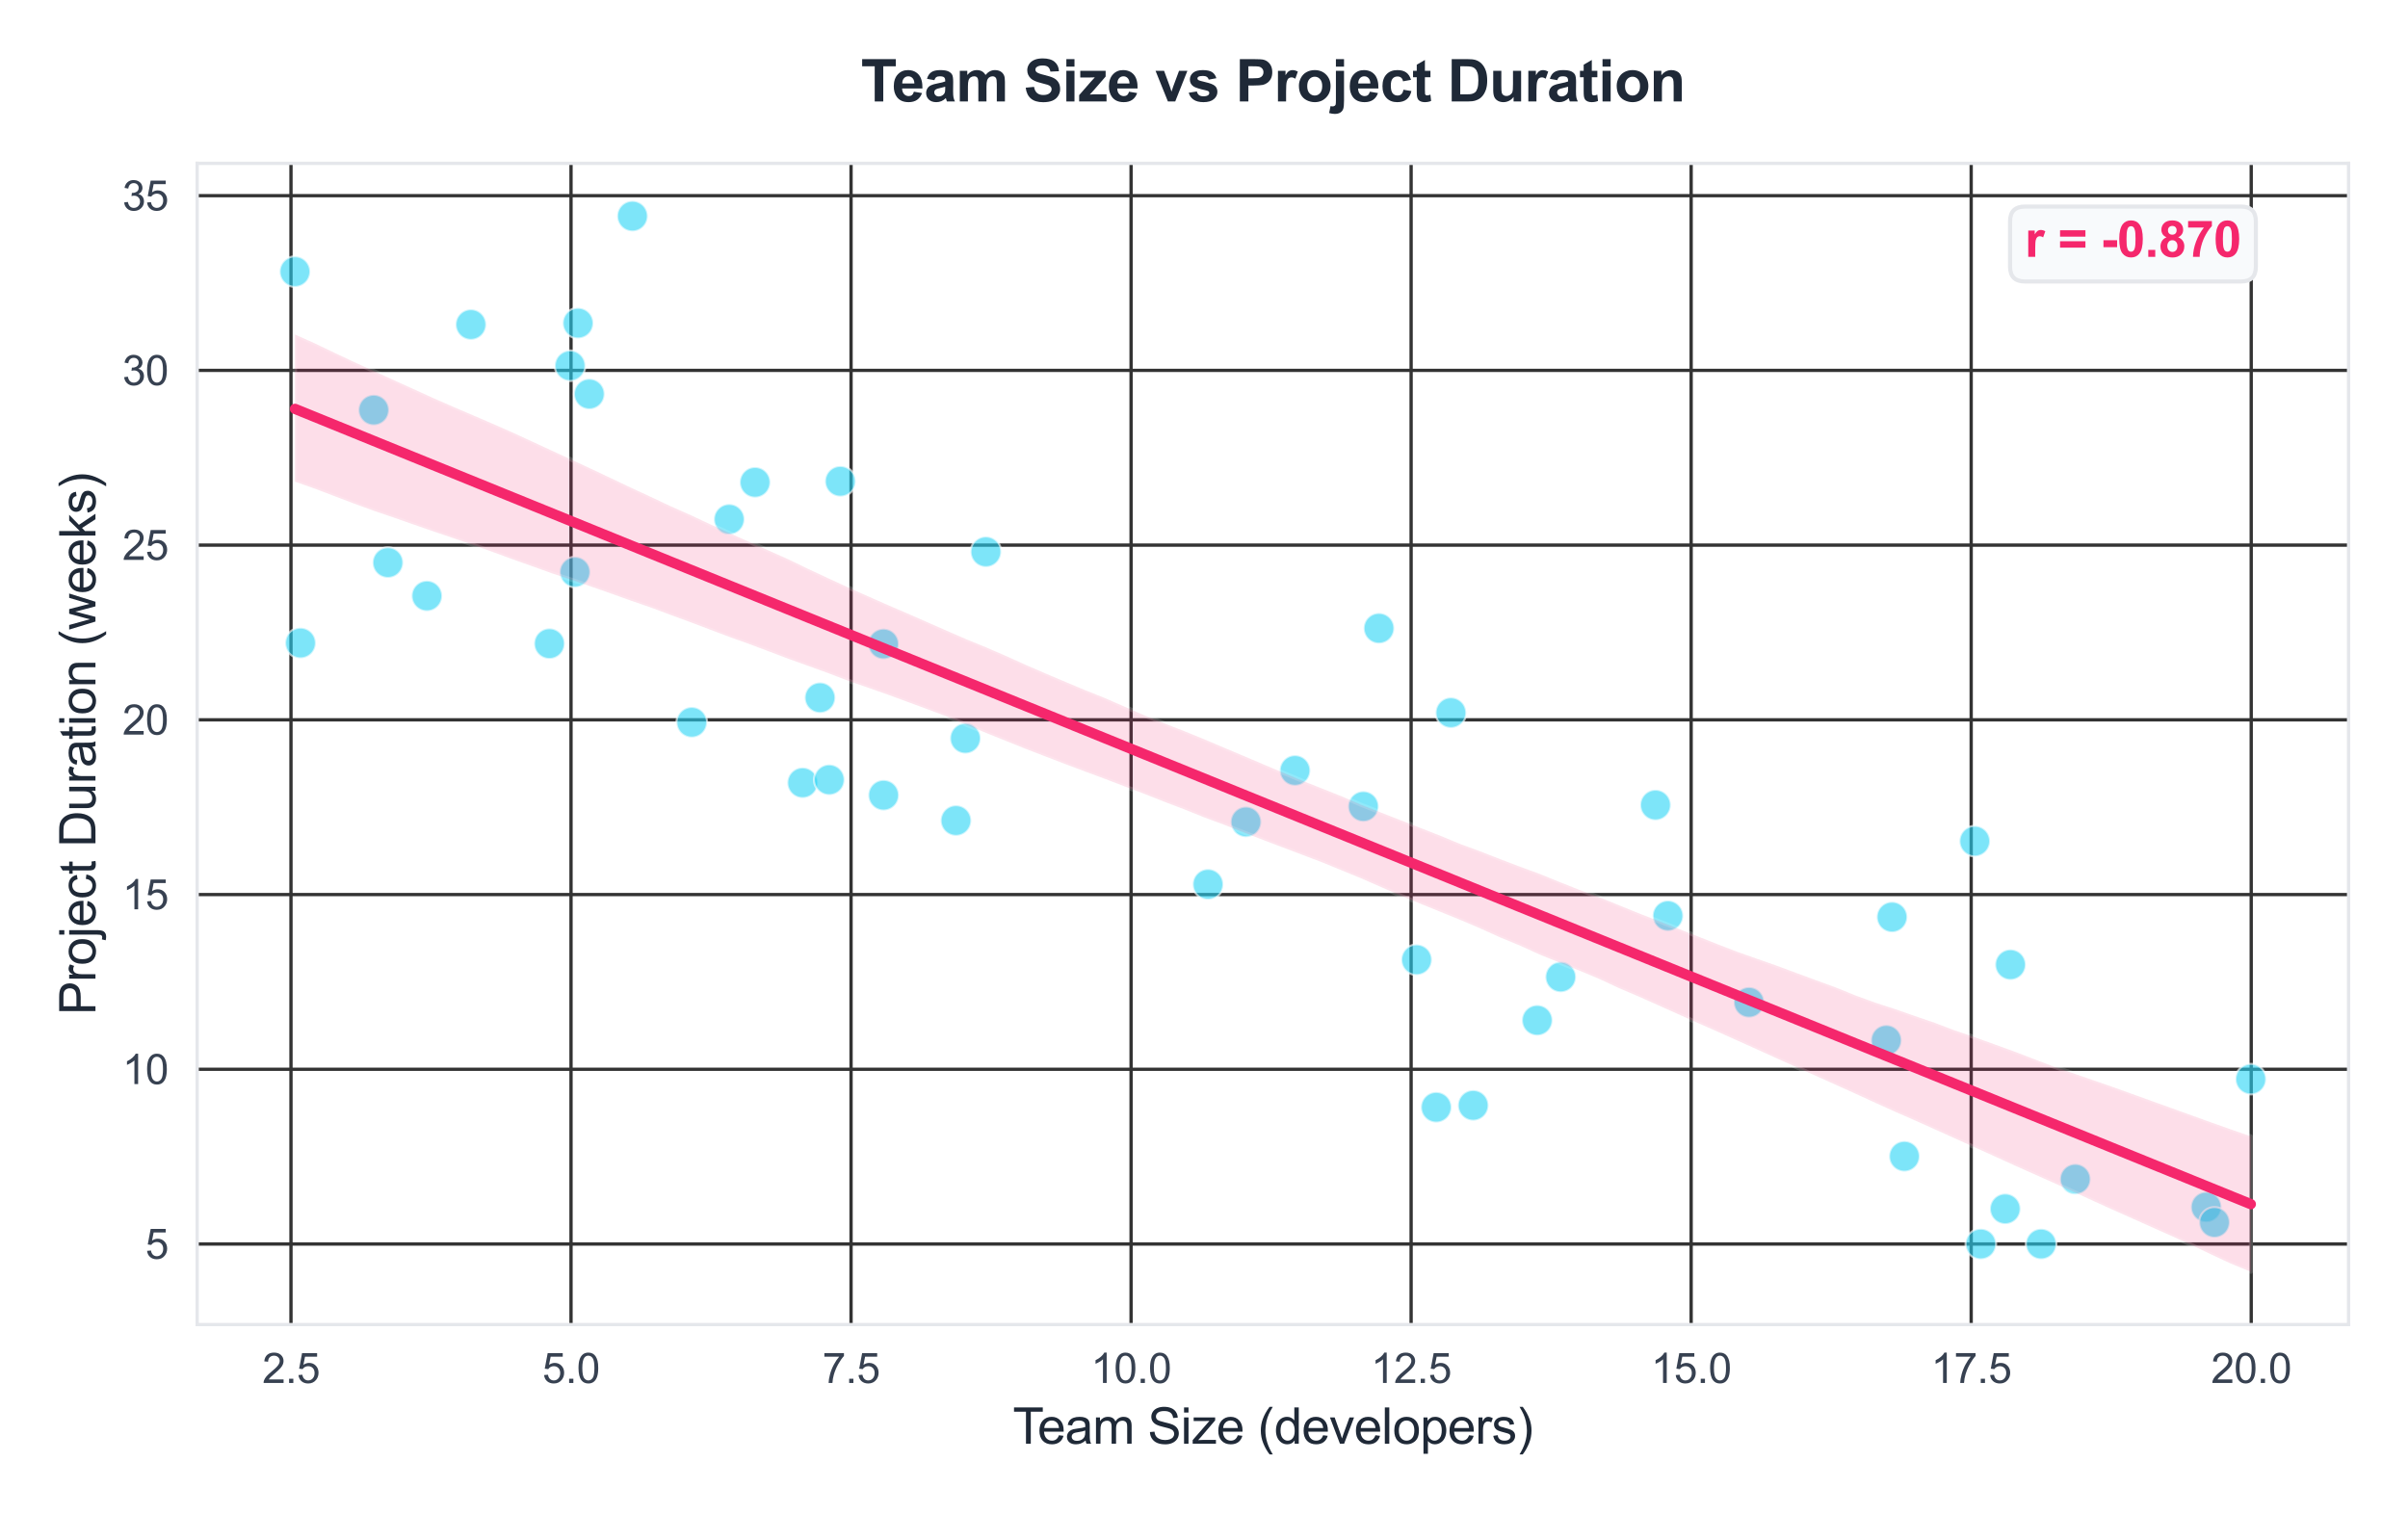 <?xml version="1.0" encoding="utf-8" standalone="no"?>
<!DOCTYPE svg PUBLIC "-//W3C//DTD SVG 1.1//EN"
  "http://www.w3.org/Graphics/SVG/1.1/DTD/svg11.dtd">
<svg xmlns:xlink="http://www.w3.org/1999/xlink" viewBox="0 0 583.567 366.838" xmlns="http://www.w3.org/2000/svg" version="1.1">
 <defs>
  <style type="text/css">*{stroke-linejoin: round; stroke-linecap: butt}</style>
 </defs>
 <g id="figure_1">
  <g id="patch_1">
   <path d="M 0 366.838 
L 583.567 366.838 
L 583.567 0 
L 0 0 
z
" style="fill: #ffffff"/>
  </g>
  <g id="axes_1">
   <g id="patch_2">
    <path d="M 47.783 321.032 
L 569.167 321.032 
L 569.167 39.592 
L 47.783 39.592 
z
" style="fill: #ffffff"/>
   </g>
   <g id="matplotlib.axis_1">
    <g id="xtick_1">
     <g id="line2d_1">
      <path d="M 70.519 321.032 
L 70.519 39.592 
" clip-path="url(#p9f79e51b6c)" style="fill: none; stroke: #333333; stroke-width: 0.8; stroke-linecap: round"/>
     </g>
     <g id="text_1">
      <!-- 2.5 -->
      <g style="fill: #374151" transform="translate(63.569 335.189) scale(0.1 -0.1)">
       <defs>
        <path id="ArialMT-32" d="M 3222 541 
L 3222 0 
L 194 0 
Q 188 203 259 391 
Q 375 700 629 1000 
Q 884 1300 1366 1694 
Q 2113 2306 2375 2664 
Q 2638 3022 2638 3341 
Q 2638 3675 2398 3904 
Q 2159 4134 1775 4134 
Q 1369 4134 1125 3890 
Q 881 3647 878 3216 
L 300 3275 
Q 359 3922 746 4261 
Q 1134 4600 1788 4600 
Q 2447 4600 2831 4234 
Q 3216 3869 3216 3328 
Q 3216 3053 3103 2787 
Q 2991 2522 2730 2228 
Q 2469 1934 1863 1422 
Q 1356 997 1212 845 
Q 1069 694 975 541 
L 3222 541 
z
" transform="scale(0.016)"/>
        <path id="ArialMT-2e" d="M 581 0 
L 581 641 
L 1222 641 
L 1222 0 
L 581 0 
z
" transform="scale(0.016)"/>
        <path id="ArialMT-35" d="M 266 1200 
L 856 1250 
Q 922 819 1161 601 
Q 1400 384 1738 384 
Q 2144 384 2425 690 
Q 2706 997 2706 1503 
Q 2706 1984 2436 2262 
Q 2166 2541 1728 2541 
Q 1456 2541 1237 2417 
Q 1019 2294 894 2097 
L 366 2166 
L 809 4519 
L 3088 4519 
L 3088 3981 
L 1259 3981 
L 1013 2750 
Q 1425 3038 1878 3038 
Q 2478 3038 2890 2622 
Q 3303 2206 3303 1553 
Q 3303 931 2941 478 
Q 2500 -78 1738 -78 
Q 1113 -78 717 272 
Q 322 622 266 1200 
z
" transform="scale(0.016)"/>
       </defs>
       <use xlink:href="#ArialMT-32"/>
       <use xlink:href="#ArialMT-2e" transform="translate(55.615 0)"/>
       <use xlink:href="#ArialMT-35" transform="translate(83.398 0)"/>
      </g>
     </g>
    </g>
    <g id="xtick_2">
     <g id="line2d_2">
      <path d="M 138.384 321.032 
L 138.384 39.592 
" clip-path="url(#p9f79e51b6c)" style="fill: none; stroke: #333333; stroke-width: 0.8; stroke-linecap: round"/>
     </g>
     <g id="text_2">
      <!-- 5.0 -->
      <g style="fill: #374151" transform="translate(131.434 335.189) scale(0.1 -0.1)">
       <defs>
        <path id="ArialMT-30" d="M 266 2259 
Q 266 3072 433 3567 
Q 600 4063 929 4331 
Q 1259 4600 1759 4600 
Q 2128 4600 2406 4451 
Q 2684 4303 2865 4023 
Q 3047 3744 3150 3342 
Q 3253 2941 3253 2259 
Q 3253 1453 3087 958 
Q 2922 463 2592 192 
Q 2263 -78 1759 -78 
Q 1097 -78 719 397 
Q 266 969 266 2259 
z
M 844 2259 
Q 844 1131 1108 757 
Q 1372 384 1759 384 
Q 2147 384 2411 759 
Q 2675 1134 2675 2259 
Q 2675 3391 2411 3762 
Q 2147 4134 1753 4134 
Q 1366 4134 1134 3806 
Q 844 3388 844 2259 
z
" transform="scale(0.016)"/>
       </defs>
       <use xlink:href="#ArialMT-35"/>
       <use xlink:href="#ArialMT-2e" transform="translate(55.615 0)"/>
       <use xlink:href="#ArialMT-30" transform="translate(83.398 0)"/>
      </g>
     </g>
    </g>
    <g id="xtick_3">
     <g id="line2d_3">
      <path d="M 206.249 321.032 
L 206.249 39.592 
" clip-path="url(#p9f79e51b6c)" style="fill: none; stroke: #333333; stroke-width: 0.8; stroke-linecap: round"/>
     </g>
     <g id="text_3">
      <!-- 7.5 -->
      <g style="fill: #374151" transform="translate(199.299 335.189) scale(0.1 -0.1)">
       <defs>
        <path id="ArialMT-37" d="M 303 3981 
L 303 4522 
L 3269 4522 
L 3269 4084 
Q 2831 3619 2401 2847 
Q 1972 2075 1738 1259 
Q 1569 684 1522 0 
L 944 0 
Q 953 541 1156 1306 
Q 1359 2072 1739 2783 
Q 2119 3494 2547 3981 
L 303 3981 
z
" transform="scale(0.016)"/>
       </defs>
       <use xlink:href="#ArialMT-37"/>
       <use xlink:href="#ArialMT-2e" transform="translate(55.615 0)"/>
       <use xlink:href="#ArialMT-35" transform="translate(83.398 0)"/>
      </g>
     </g>
    </g>
    <g id="xtick_4">
     <g id="line2d_4">
      <path d="M 274.113 321.032 
L 274.113 39.592 
" clip-path="url(#p9f79e51b6c)" style="fill: none; stroke: #333333; stroke-width: 0.8; stroke-linecap: round"/>
     </g>
     <g id="text_4">
      <!-- 10.0 -->
      <g style="fill: #374151" transform="translate(264.383 335.189) scale(0.1 -0.1)">
       <defs>
        <path id="ArialMT-31" d="M 2384 0 
L 1822 0 
L 1822 3584 
Q 1619 3391 1289 3197 
Q 959 3003 697 2906 
L 697 3450 
Q 1169 3672 1522 3987 
Q 1875 4303 2022 4600 
L 2384 4600 
L 2384 0 
z
" transform="scale(0.016)"/>
       </defs>
       <use xlink:href="#ArialMT-31"/>
       <use xlink:href="#ArialMT-30" transform="translate(55.615 0)"/>
       <use xlink:href="#ArialMT-2e" transform="translate(111.23 0)"/>
       <use xlink:href="#ArialMT-30" transform="translate(139.014 0)"/>
      </g>
     </g>
    </g>
    <g id="xtick_5">
     <g id="line2d_5">
      <path d="M 341.978 321.032 
L 341.978 39.592 
" clip-path="url(#p9f79e51b6c)" style="fill: none; stroke: #333333; stroke-width: 0.8; stroke-linecap: round"/>
     </g>
     <g id="text_5">
      <!-- 12.5 -->
      <g style="fill: #374151" transform="translate(332.247 335.189) scale(0.1 -0.1)">
       <use xlink:href="#ArialMT-31"/>
       <use xlink:href="#ArialMT-32" transform="translate(55.615 0)"/>
       <use xlink:href="#ArialMT-2e" transform="translate(111.23 0)"/>
       <use xlink:href="#ArialMT-35" transform="translate(139.014 0)"/>
      </g>
     </g>
    </g>
    <g id="xtick_6">
     <g id="line2d_6">
      <path d="M 409.842 321.032 
L 409.842 39.592 
" clip-path="url(#p9f79e51b6c)" style="fill: none; stroke: #333333; stroke-width: 0.8; stroke-linecap: round"/>
     </g>
     <g id="text_6">
      <!-- 15.0 -->
      <g style="fill: #374151" transform="translate(400.112 335.189) scale(0.1 -0.1)">
       <use xlink:href="#ArialMT-31"/>
       <use xlink:href="#ArialMT-35" transform="translate(55.615 0)"/>
       <use xlink:href="#ArialMT-2e" transform="translate(111.23 0)"/>
       <use xlink:href="#ArialMT-30" transform="translate(139.014 0)"/>
      </g>
     </g>
    </g>
    <g id="xtick_7">
     <g id="line2d_7">
      <path d="M 477.707 321.032 
L 477.707 39.592 
" clip-path="url(#p9f79e51b6c)" style="fill: none; stroke: #333333; stroke-width: 0.8; stroke-linecap: round"/>
     </g>
     <g id="text_7">
      <!-- 17.5 -->
      <g style="fill: #374151" transform="translate(467.976 335.189) scale(0.1 -0.1)">
       <use xlink:href="#ArialMT-31"/>
       <use xlink:href="#ArialMT-37" transform="translate(55.615 0)"/>
       <use xlink:href="#ArialMT-2e" transform="translate(111.23 0)"/>
       <use xlink:href="#ArialMT-35" transform="translate(139.014 0)"/>
      </g>
     </g>
    </g>
    <g id="xtick_8">
     <g id="line2d_8">
      <path d="M 545.572 321.032 
L 545.572 39.592 
" clip-path="url(#p9f79e51b6c)" style="fill: none; stroke: #333333; stroke-width: 0.8; stroke-linecap: round"/>
     </g>
     <g id="text_8">
      <!-- 20.0 -->
      <g style="fill: #374151" transform="translate(535.841 335.189) scale(0.1 -0.1)">
       <use xlink:href="#ArialMT-32"/>
       <use xlink:href="#ArialMT-30" transform="translate(55.615 0)"/>
       <use xlink:href="#ArialMT-2e" transform="translate(111.23 0)"/>
       <use xlink:href="#ArialMT-30" transform="translate(139.014 0)"/>
      </g>
     </g>
    </g>
    <g id="text_9">
     <!-- Team Size (developers) -->
     <g style="fill: #1f2937" transform="translate(245.455 349.913) scale(0.12 -0.12)">
      <defs>
       <path id="ArialMT-54" d="M 1659 0 
L 1659 4041 
L 150 4041 
L 150 4581 
L 3781 4581 
L 3781 4041 
L 2266 4041 
L 2266 0 
L 1659 0 
z
" transform="scale(0.016)"/>
       <path id="ArialMT-65" d="M 2694 1069 
L 3275 997 
Q 3138 488 2766 206 
Q 2394 -75 1816 -75 
Q 1088 -75 661 373 
Q 234 822 234 1631 
Q 234 2469 665 2931 
Q 1097 3394 1784 3394 
Q 2450 3394 2872 2941 
Q 3294 2488 3294 1666 
Q 3294 1616 3291 1516 
L 816 1516 
Q 847 969 1125 678 
Q 1403 388 1819 388 
Q 2128 388 2347 550 
Q 2566 713 2694 1069 
z
M 847 1978 
L 2700 1978 
Q 2663 2397 2488 2606 
Q 2219 2931 1791 2931 
Q 1403 2931 1139 2672 
Q 875 2413 847 1978 
z
" transform="scale(0.016)"/>
       <path id="ArialMT-61" d="M 2588 409 
Q 2275 144 1986 34 
Q 1697 -75 1366 -75 
Q 819 -75 525 192 
Q 231 459 231 875 
Q 231 1119 342 1320 
Q 453 1522 633 1644 
Q 813 1766 1038 1828 
Q 1203 1872 1538 1913 
Q 2219 1994 2541 2106 
Q 2544 2222 2544 2253 
Q 2544 2597 2384 2738 
Q 2169 2928 1744 2928 
Q 1347 2928 1158 2789 
Q 969 2650 878 2297 
L 328 2372 
Q 403 2725 575 2942 
Q 747 3159 1072 3276 
Q 1397 3394 1825 3394 
Q 2250 3394 2515 3294 
Q 2781 3194 2906 3042 
Q 3031 2891 3081 2659 
Q 3109 2516 3109 2141 
L 3109 1391 
Q 3109 606 3145 398 
Q 3181 191 3288 0 
L 2700 0 
Q 2613 175 2588 409 
z
M 2541 1666 
Q 2234 1541 1622 1453 
Q 1275 1403 1131 1340 
Q 988 1278 909 1158 
Q 831 1038 831 891 
Q 831 666 1001 516 
Q 1172 366 1500 366 
Q 1825 366 2078 508 
Q 2331 650 2450 897 
Q 2541 1088 2541 1459 
L 2541 1666 
z
" transform="scale(0.016)"/>
       <path id="ArialMT-6d" d="M 422 0 
L 422 3319 
L 925 3319 
L 925 2853 
Q 1081 3097 1340 3245 
Q 1600 3394 1931 3394 
Q 2300 3394 2536 3241 
Q 2772 3088 2869 2813 
Q 3263 3394 3894 3394 
Q 4388 3394 4653 3120 
Q 4919 2847 4919 2278 
L 4919 0 
L 4359 0 
L 4359 2091 
Q 4359 2428 4304 2576 
Q 4250 2725 4106 2815 
Q 3963 2906 3769 2906 
Q 3419 2906 3187 2673 
Q 2956 2441 2956 1928 
L 2956 0 
L 2394 0 
L 2394 2156 
Q 2394 2531 2256 2718 
Q 2119 2906 1806 2906 
Q 1569 2906 1367 2781 
Q 1166 2656 1075 2415 
Q 984 2175 984 1722 
L 984 0 
L 422 0 
z
" transform="scale(0.016)"/>
       <path id="ArialMT-20" transform="scale(0.016)"/>
       <path id="ArialMT-53" d="M 288 1472 
L 859 1522 
Q 900 1178 1048 958 
Q 1197 738 1509 602 
Q 1822 466 2213 466 
Q 2559 466 2825 569 
Q 3091 672 3220 851 
Q 3350 1031 3350 1244 
Q 3350 1459 3225 1620 
Q 3100 1781 2813 1891 
Q 2628 1963 1997 2114 
Q 1366 2266 1113 2400 
Q 784 2572 623 2826 
Q 463 3081 463 3397 
Q 463 3744 659 4045 
Q 856 4347 1234 4503 
Q 1613 4659 2075 4659 
Q 2584 4659 2973 4495 
Q 3363 4331 3572 4012 
Q 3781 3694 3797 3291 
L 3216 3247 
Q 3169 3681 2898 3903 
Q 2628 4125 2100 4125 
Q 1550 4125 1298 3923 
Q 1047 3722 1047 3438 
Q 1047 3191 1225 3031 
Q 1400 2872 2139 2705 
Q 2878 2538 3153 2413 
Q 3553 2228 3743 1945 
Q 3934 1663 3934 1294 
Q 3934 928 3725 604 
Q 3516 281 3123 101 
Q 2731 -78 2241 -78 
Q 1619 -78 1198 103 
Q 778 284 539 648 
Q 300 1013 288 1472 
z
" transform="scale(0.016)"/>
       <path id="ArialMT-69" d="M 425 3934 
L 425 4581 
L 988 4581 
L 988 3934 
L 425 3934 
z
M 425 0 
L 425 3319 
L 988 3319 
L 988 0 
L 425 0 
z
" transform="scale(0.016)"/>
       <path id="ArialMT-7a" d="M 125 0 
L 125 456 
L 2238 2881 
Q 1878 2863 1603 2863 
L 250 2863 
L 250 3319 
L 2963 3319 
L 2963 2947 
L 1166 841 
L 819 456 
Q 1197 484 1528 484 
L 3063 484 
L 3063 0 
L 125 0 
z
" transform="scale(0.016)"/>
       <path id="ArialMT-28" d="M 1497 -1347 
Q 1031 -759 709 28 
Q 388 816 388 1659 
Q 388 2403 628 3084 
Q 909 3875 1497 4659 
L 1900 4659 
Q 1522 4009 1400 3731 
Q 1209 3300 1100 2831 
Q 966 2247 966 1656 
Q 966 153 1900 -1347 
L 1497 -1347 
z
" transform="scale(0.016)"/>
       <path id="ArialMT-64" d="M 2575 0 
L 2575 419 
Q 2259 -75 1647 -75 
Q 1250 -75 917 144 
Q 584 363 401 755 
Q 219 1147 219 1656 
Q 219 2153 384 2558 
Q 550 2963 881 3178 
Q 1213 3394 1622 3394 
Q 1922 3394 2156 3267 
Q 2391 3141 2538 2938 
L 2538 4581 
L 3097 4581 
L 3097 0 
L 2575 0 
z
M 797 1656 
Q 797 1019 1065 703 
Q 1334 388 1700 388 
Q 2069 388 2326 689 
Q 2584 991 2584 1609 
Q 2584 2291 2321 2609 
Q 2059 2928 1675 2928 
Q 1300 2928 1048 2622 
Q 797 2316 797 1656 
z
" transform="scale(0.016)"/>
       <path id="ArialMT-76" d="M 1344 0 
L 81 3319 
L 675 3319 
L 1388 1331 
Q 1503 1009 1600 663 
Q 1675 925 1809 1294 
L 2547 3319 
L 3125 3319 
L 1869 0 
L 1344 0 
z
" transform="scale(0.016)"/>
       <path id="ArialMT-6c" d="M 409 0 
L 409 4581 
L 972 4581 
L 972 0 
L 409 0 
z
" transform="scale(0.016)"/>
       <path id="ArialMT-6f" d="M 213 1659 
Q 213 2581 725 3025 
Q 1153 3394 1769 3394 
Q 2453 3394 2887 2945 
Q 3322 2497 3322 1706 
Q 3322 1066 3130 698 
Q 2938 331 2570 128 
Q 2203 -75 1769 -75 
Q 1072 -75 642 372 
Q 213 819 213 1659 
z
M 791 1659 
Q 791 1022 1069 705 
Q 1347 388 1769 388 
Q 2188 388 2466 706 
Q 2744 1025 2744 1678 
Q 2744 2294 2464 2611 
Q 2184 2928 1769 2928 
Q 1347 2928 1069 2612 
Q 791 2297 791 1659 
z
" transform="scale(0.016)"/>
       <path id="ArialMT-70" d="M 422 -1272 
L 422 3319 
L 934 3319 
L 934 2888 
Q 1116 3141 1344 3267 
Q 1572 3394 1897 3394 
Q 2322 3394 2647 3175 
Q 2972 2956 3137 2557 
Q 3303 2159 3303 1684 
Q 3303 1175 3120 767 
Q 2938 359 2589 142 
Q 2241 -75 1856 -75 
Q 1575 -75 1351 44 
Q 1128 163 984 344 
L 984 -1272 
L 422 -1272 
z
M 931 1641 
Q 931 1000 1190 694 
Q 1450 388 1819 388 
Q 2194 388 2461 705 
Q 2728 1022 2728 1688 
Q 2728 2322 2467 2637 
Q 2206 2953 1844 2953 
Q 1484 2953 1207 2617 
Q 931 2281 931 1641 
z
" transform="scale(0.016)"/>
       <path id="ArialMT-72" d="M 416 0 
L 416 3319 
L 922 3319 
L 922 2816 
Q 1116 3169 1280 3281 
Q 1444 3394 1641 3394 
Q 1925 3394 2219 3213 
L 2025 2691 
Q 1819 2813 1613 2813 
Q 1428 2813 1281 2702 
Q 1134 2591 1072 2394 
Q 978 2094 978 1738 
L 978 0 
L 416 0 
z
" transform="scale(0.016)"/>
       <path id="ArialMT-73" d="M 197 991 
L 753 1078 
Q 800 744 1014 566 
Q 1228 388 1613 388 
Q 2000 388 2187 545 
Q 2375 703 2375 916 
Q 2375 1106 2209 1216 
Q 2094 1291 1634 1406 
Q 1016 1563 777 1677 
Q 538 1791 414 1992 
Q 291 2194 291 2438 
Q 291 2659 392 2848 
Q 494 3038 669 3163 
Q 800 3259 1026 3326 
Q 1253 3394 1513 3394 
Q 1903 3394 2198 3281 
Q 2494 3169 2634 2976 
Q 2775 2784 2828 2463 
L 2278 2388 
Q 2241 2644 2061 2787 
Q 1881 2931 1553 2931 
Q 1166 2931 1000 2803 
Q 834 2675 834 2503 
Q 834 2394 903 2306 
Q 972 2216 1119 2156 
Q 1203 2125 1616 2013 
Q 2213 1853 2448 1751 
Q 2684 1650 2818 1456 
Q 2953 1263 2953 975 
Q 2953 694 2789 445 
Q 2625 197 2315 61 
Q 2006 -75 1616 -75 
Q 969 -75 630 194 
Q 291 463 197 991 
z
" transform="scale(0.016)"/>
       <path id="ArialMT-29" d="M 791 -1347 
L 388 -1347 
Q 1322 153 1322 1656 
Q 1322 2244 1188 2822 
Q 1081 3291 891 3722 
Q 769 4003 388 4659 
L 791 4659 
Q 1378 3875 1659 3084 
Q 1900 2403 1900 1659 
Q 1900 816 1576 28 
Q 1253 -759 791 -1347 
z
" transform="scale(0.016)"/>
      </defs>
      <use xlink:href="#ArialMT-54"/>
      <use xlink:href="#ArialMT-65" transform="translate(49.959 0)"/>
      <use xlink:href="#ArialMT-61" transform="translate(105.574 0)"/>
      <use xlink:href="#ArialMT-6d" transform="translate(161.189 0)"/>
      <use xlink:href="#ArialMT-20" transform="translate(244.49 0)"/>
      <use xlink:href="#ArialMT-53" transform="translate(272.273 0)"/>
      <use xlink:href="#ArialMT-69" transform="translate(338.973 0)"/>
      <use xlink:href="#ArialMT-7a" transform="translate(361.189 0)"/>
      <use xlink:href="#ArialMT-65" transform="translate(411.189 0)"/>
      <use xlink:href="#ArialMT-20" transform="translate(466.805 0)"/>
      <use xlink:href="#ArialMT-28" transform="translate(494.588 0)"/>
      <use xlink:href="#ArialMT-64" transform="translate(527.889 0)"/>
      <use xlink:href="#ArialMT-65" transform="translate(583.504 0)"/>
      <use xlink:href="#ArialMT-76" transform="translate(639.119 0)"/>
      <use xlink:href="#ArialMT-65" transform="translate(689.119 0)"/>
      <use xlink:href="#ArialMT-6c" transform="translate(744.734 0)"/>
      <use xlink:href="#ArialMT-6f" transform="translate(766.951 0)"/>
      <use xlink:href="#ArialMT-70" transform="translate(822.566 0)"/>
      <use xlink:href="#ArialMT-65" transform="translate(878.182 0)"/>
      <use xlink:href="#ArialMT-72" transform="translate(933.797 0)"/>
      <use xlink:href="#ArialMT-73" transform="translate(967.098 0)"/>
      <use xlink:href="#ArialMT-29" transform="translate(1017.098 0)"/>
     </g>
    </g>
   </g>
   <g id="matplotlib.axis_2">
    <g id="ytick_1">
     <g id="line2d_9">
      <path d="M 47.783 301.507 
L 569.167 301.507 
" clip-path="url(#p9f79e51b6c)" style="fill: none; stroke: #333333; stroke-width: 0.8; stroke-linecap: round"/>
     </g>
     <g id="text_10">
      <!-- 5 -->
      <g style="fill: #374151" transform="translate(35.222 305.086) scale(0.1 -0.1)">
       <use xlink:href="#ArialMT-35"/>
      </g>
     </g>
    </g>
    <g id="ytick_2">
     <g id="line2d_10">
      <path d="M 47.783 259.16 
L 569.167 259.16 
" clip-path="url(#p9f79e51b6c)" style="fill: none; stroke: #333333; stroke-width: 0.8; stroke-linecap: round"/>
     </g>
     <g id="text_11">
      <!-- 10 -->
      <g style="fill: #374151" transform="translate(29.661 262.739) scale(0.1 -0.1)">
       <use xlink:href="#ArialMT-31"/>
       <use xlink:href="#ArialMT-30" transform="translate(55.615 0)"/>
      </g>
     </g>
    </g>
    <g id="ytick_3">
     <g id="line2d_11">
      <path d="M 47.783 216.812 
L 569.167 216.812 
" clip-path="url(#p9f79e51b6c)" style="fill: none; stroke: #333333; stroke-width: 0.8; stroke-linecap: round"/>
     </g>
     <g id="text_12">
      <!-- 15 -->
      <g style="fill: #374151" transform="translate(29.661 220.391) scale(0.1 -0.1)">
       <use xlink:href="#ArialMT-31"/>
       <use xlink:href="#ArialMT-35" transform="translate(55.615 0)"/>
      </g>
     </g>
    </g>
    <g id="ytick_4">
     <g id="line2d_12">
      <path d="M 47.783 174.464 
L 569.167 174.464 
" clip-path="url(#p9f79e51b6c)" style="fill: none; stroke: #333333; stroke-width: 0.8; stroke-linecap: round"/>
     </g>
     <g id="text_13">
      <!-- 20 -->
      <g style="fill: #374151" transform="translate(29.661 178.043) scale(0.1 -0.1)">
       <use xlink:href="#ArialMT-32"/>
       <use xlink:href="#ArialMT-30" transform="translate(55.615 0)"/>
      </g>
     </g>
    </g>
    <g id="ytick_5">
     <g id="line2d_13">
      <path d="M 47.783 132.117 
L 569.167 132.117 
" clip-path="url(#p9f79e51b6c)" style="fill: none; stroke: #333333; stroke-width: 0.8; stroke-linecap: round"/>
     </g>
     <g id="text_14">
      <!-- 25 -->
      <g style="fill: #374151" transform="translate(29.661 135.696) scale(0.1 -0.1)">
       <use xlink:href="#ArialMT-32"/>
       <use xlink:href="#ArialMT-35" transform="translate(55.615 0)"/>
      </g>
     </g>
    </g>
    <g id="ytick_6">
     <g id="line2d_14">
      <path d="M 47.783 89.769 
L 569.167 89.769 
" clip-path="url(#p9f79e51b6c)" style="fill: none; stroke: #333333; stroke-width: 0.8; stroke-linecap: round"/>
     </g>
     <g id="text_15">
      <!-- 30 -->
      <g style="fill: #374151" transform="translate(29.661 93.348) scale(0.1 -0.1)">
       <defs>
        <path id="ArialMT-33" d="M 269 1209 
L 831 1284 
Q 928 806 1161 595 
Q 1394 384 1728 384 
Q 2125 384 2398 659 
Q 2672 934 2672 1341 
Q 2672 1728 2419 1979 
Q 2166 2231 1775 2231 
Q 1616 2231 1378 2169 
L 1441 2663 
Q 1497 2656 1531 2656 
Q 1891 2656 2178 2843 
Q 2466 3031 2466 3422 
Q 2466 3731 2256 3934 
Q 2047 4138 1716 4138 
Q 1388 4138 1169 3931 
Q 950 3725 888 3313 
L 325 3413 
Q 428 3978 793 4289 
Q 1159 4600 1703 4600 
Q 2078 4600 2393 4439 
Q 2709 4278 2876 4000 
Q 3044 3722 3044 3409 
Q 3044 3113 2884 2869 
Q 2725 2625 2413 2481 
Q 2819 2388 3044 2092 
Q 3269 1797 3269 1353 
Q 3269 753 2831 336 
Q 2394 -81 1725 -81 
Q 1122 -81 723 278 
Q 325 638 269 1209 
z
" transform="scale(0.016)"/>
       </defs>
       <use xlink:href="#ArialMT-33"/>
       <use xlink:href="#ArialMT-30" transform="translate(55.615 0)"/>
      </g>
     </g>
    </g>
    <g id="ytick_7">
     <g id="line2d_15">
      <path d="M 47.783 47.422 
L 569.167 47.422 
" clip-path="url(#p9f79e51b6c)" style="fill: none; stroke: #333333; stroke-width: 0.8; stroke-linecap: round"/>
     </g>
     <g id="text_16">
      <!-- 35 -->
      <g style="fill: #374151" transform="translate(29.661 51.001) scale(0.1 -0.1)">
       <use xlink:href="#ArialMT-33"/>
       <use xlink:href="#ArialMT-35" transform="translate(55.615 0)"/>
      </g>
     </g>
    </g>
    <g id="text_17">
     <!-- Project Duration (weeks) -->
     <g style="fill: #1f2937" transform="translate(23.136 245.998) rotate(-90) scale(0.12 -0.12)">
      <defs>
       <path id="ArialMT-50" d="M 494 0 
L 494 4581 
L 2222 4581 
Q 2678 4581 2919 4538 
Q 3256 4481 3484 4323 
Q 3713 4166 3852 3881 
Q 3991 3597 3991 3256 
Q 3991 2672 3619 2267 
Q 3247 1863 2275 1863 
L 1100 1863 
L 1100 0 
L 494 0 
z
M 1100 2403 
L 2284 2403 
Q 2872 2403 3119 2622 
Q 3366 2841 3366 3238 
Q 3366 3525 3220 3729 
Q 3075 3934 2838 4000 
Q 2684 4041 2272 4041 
L 1100 4041 
L 1100 2403 
z
" transform="scale(0.016)"/>
       <path id="ArialMT-6a" d="M 419 3928 
L 419 4581 
L 981 4581 
L 981 3928 
L 419 3928 
z
M -294 -1288 
L -188 -809 
Q -19 -853 78 -853 
Q 250 -853 334 -739 
Q 419 -625 419 -169 
L 419 3319 
L 981 3319 
L 981 -181 
Q 981 -794 822 -1034 
Q 619 -1347 147 -1347 
Q -81 -1347 -294 -1288 
z
" transform="scale(0.016)"/>
       <path id="ArialMT-63" d="M 2588 1216 
L 3141 1144 
Q 3050 572 2676 248 
Q 2303 -75 1759 -75 
Q 1078 -75 664 370 
Q 250 816 250 1647 
Q 250 2184 428 2587 
Q 606 2991 970 3192 
Q 1334 3394 1763 3394 
Q 2303 3394 2647 3120 
Q 2991 2847 3088 2344 
L 2541 2259 
Q 2463 2594 2264 2762 
Q 2066 2931 1784 2931 
Q 1359 2931 1093 2626 
Q 828 2322 828 1663 
Q 828 994 1084 691 
Q 1341 388 1753 388 
Q 2084 388 2306 591 
Q 2528 794 2588 1216 
z
" transform="scale(0.016)"/>
       <path id="ArialMT-74" d="M 1650 503 
L 1731 6 
Q 1494 -44 1306 -44 
Q 1000 -44 831 53 
Q 663 150 594 308 
Q 525 466 525 972 
L 525 2881 
L 113 2881 
L 113 3319 
L 525 3319 
L 525 4141 
L 1084 4478 
L 1084 3319 
L 1650 3319 
L 1650 2881 
L 1084 2881 
L 1084 941 
Q 1084 700 1114 631 
Q 1144 563 1211 522 
Q 1278 481 1403 481 
Q 1497 481 1650 503 
z
" transform="scale(0.016)"/>
       <path id="ArialMT-44" d="M 494 0 
L 494 4581 
L 2072 4581 
Q 2606 4581 2888 4516 
Q 3281 4425 3559 4188 
Q 3922 3881 4101 3404 
Q 4281 2928 4281 2316 
Q 4281 1794 4159 1391 
Q 4038 988 3847 723 
Q 3656 459 3429 307 
Q 3203 156 2883 78 
Q 2563 0 2147 0 
L 494 0 
z
M 1100 541 
L 2078 541 
Q 2531 541 2789 625 
Q 3047 709 3200 863 
Q 3416 1078 3536 1442 
Q 3656 1806 3656 2325 
Q 3656 3044 3420 3430 
Q 3184 3816 2847 3947 
Q 2603 4041 2063 4041 
L 1100 4041 
L 1100 541 
z
" transform="scale(0.016)"/>
       <path id="ArialMT-75" d="M 2597 0 
L 2597 488 
Q 2209 -75 1544 -75 
Q 1250 -75 995 37 
Q 741 150 617 320 
Q 494 491 444 738 
Q 409 903 409 1263 
L 409 3319 
L 972 3319 
L 972 1478 
Q 972 1038 1006 884 
Q 1059 663 1231 536 
Q 1403 409 1656 409 
Q 1909 409 2131 539 
Q 2353 669 2445 892 
Q 2538 1116 2538 1541 
L 2538 3319 
L 3100 3319 
L 3100 0 
L 2597 0 
z
" transform="scale(0.016)"/>
       <path id="ArialMT-6e" d="M 422 0 
L 422 3319 
L 928 3319 
L 928 2847 
Q 1294 3394 1984 3394 
Q 2284 3394 2536 3286 
Q 2788 3178 2913 3003 
Q 3038 2828 3088 2588 
Q 3119 2431 3119 2041 
L 3119 0 
L 2556 0 
L 2556 2019 
Q 2556 2363 2490 2533 
Q 2425 2703 2258 2804 
Q 2091 2906 1866 2906 
Q 1506 2906 1245 2678 
Q 984 2450 984 1813 
L 984 0 
L 422 0 
z
" transform="scale(0.016)"/>
       <path id="ArialMT-77" d="M 1034 0 
L 19 3319 
L 600 3319 
L 1128 1403 
L 1325 691 
Q 1338 744 1497 1375 
L 2025 3319 
L 2603 3319 
L 3100 1394 
L 3266 759 
L 3456 1400 
L 4025 3319 
L 4572 3319 
L 3534 0 
L 2950 0 
L 2422 1988 
L 2294 2553 
L 1622 0 
L 1034 0 
z
" transform="scale(0.016)"/>
       <path id="ArialMT-6b" d="M 425 0 
L 425 4581 
L 988 4581 
L 988 1969 
L 2319 3319 
L 3047 3319 
L 1778 2088 
L 3175 0 
L 2481 0 
L 1384 1697 
L 988 1316 
L 988 0 
L 425 0 
z
" transform="scale(0.016)"/>
      </defs>
      <use xlink:href="#ArialMT-50"/>
      <use xlink:href="#ArialMT-72" transform="translate(66.699 0)"/>
      <use xlink:href="#ArialMT-6f" transform="translate(100 0)"/>
      <use xlink:href="#ArialMT-6a" transform="translate(155.615 0)"/>
      <use xlink:href="#ArialMT-65" transform="translate(177.832 0)"/>
      <use xlink:href="#ArialMT-63" transform="translate(233.447 0)"/>
      <use xlink:href="#ArialMT-74" transform="translate(283.447 0)"/>
      <use xlink:href="#ArialMT-20" transform="translate(311.23 0)"/>
      <use xlink:href="#ArialMT-44" transform="translate(339.014 0)"/>
      <use xlink:href="#ArialMT-75" transform="translate(411.23 0)"/>
      <use xlink:href="#ArialMT-72" transform="translate(466.846 0)"/>
      <use xlink:href="#ArialMT-61" transform="translate(500.146 0)"/>
      <use xlink:href="#ArialMT-74" transform="translate(555.762 0)"/>
      <use xlink:href="#ArialMT-69" transform="translate(583.545 0)"/>
      <use xlink:href="#ArialMT-6f" transform="translate(605.762 0)"/>
      <use xlink:href="#ArialMT-6e" transform="translate(661.377 0)"/>
      <use xlink:href="#ArialMT-20" transform="translate(716.992 0)"/>
      <use xlink:href="#ArialMT-28" transform="translate(744.775 0)"/>
      <use xlink:href="#ArialMT-77" transform="translate(778.076 0)"/>
      <use xlink:href="#ArialMT-65" transform="translate(850.293 0)"/>
      <use xlink:href="#ArialMT-65" transform="translate(905.908 0)"/>
      <use xlink:href="#ArialMT-6b" transform="translate(961.523 0)"/>
      <use xlink:href="#ArialMT-73" transform="translate(1011.523 0)"/>
      <use xlink:href="#ArialMT-29" transform="translate(1061.523 0)"/>
     </g>
    </g>
   </g>
   <g id="PathCollection_1">
    <defs>
     <path id="m3eb69b543f" d="M 0 3.708 
C 0.983 3.708 1.927 3.317 2.622 2.622 
C 3.317 1.927 3.708 0.983 3.708 0 
C 3.708 -0.983 3.317 -1.927 2.622 -2.622 
C 1.927 -3.317 0.983 -3.708 0 -3.708 
C -0.983 -3.708 -1.927 -3.317 -2.622 -2.622 
C -3.317 -1.927 -3.708 -0.983 -3.708 0 
C -3.708 0.983 -3.317 1.927 -2.622 2.622 
C -1.927 3.317 -0.983 3.708 0 3.708 
z
" style="stroke: #ffffff; stroke-opacity: 0.6; stroke-width: 0.5"/>
    </defs>
    <g clip-path="url(#p9f79e51b6c)">
     <use xlink:href="#m3eb69b543f" x="198.73" y="169.098" style="fill: #27d3f5; fill-opacity: 0.6; stroke: #ffffff; stroke-opacity: 0.6; stroke-width: 0.5"/>
     <use xlink:href="#m3eb69b543f" x="458.525" y="222.261" style="fill: #27d3f5; fill-opacity: 0.6; stroke: #ffffff; stroke-opacity: 0.6; stroke-width: 0.5"/>
     <use xlink:href="#m3eb69b543f" x="72.83" y="155.844" style="fill: #27d3f5; fill-opacity: 0.6; stroke: #ffffff; stroke-opacity: 0.6; stroke-width: 0.5"/>
     <use xlink:href="#m3eb69b543f" x="182.986" y="116.898" style="fill: #27d3f5; fill-opacity: 0.6; stroke: #ffffff; stroke-opacity: 0.6; stroke-width: 0.5"/>
     <use xlink:href="#m3eb69b543f" x="238.932" y="133.74" style="fill: #27d3f5; fill-opacity: 0.6; stroke: #ffffff; stroke-opacity: 0.6; stroke-width: 0.5"/>
     <use xlink:href="#m3eb69b543f" x="485.954" y="292.989" style="fill: #27d3f5; fill-opacity: 0.6; stroke: #ffffff; stroke-opacity: 0.6; stroke-width: 0.5"/>
     <use xlink:href="#m3eb69b543f" x="142.814" y="95.496" style="fill: #27d3f5; fill-opacity: 0.6; stroke: #ffffff; stroke-opacity: 0.6; stroke-width: 0.5"/>
     <use xlink:href="#m3eb69b543f" x="487.229" y="233.801" style="fill: #27d3f5; fill-opacity: 0.6; stroke: #ffffff; stroke-opacity: 0.6; stroke-width: 0.5"/>
     <use xlink:href="#m3eb69b543f" x="231.678" y="198.873" style="fill: #27d3f5; fill-opacity: 0.6; stroke: #ffffff; stroke-opacity: 0.6; stroke-width: 0.5"/>
     <use xlink:href="#m3eb69b543f" x="194.514" y="189.718" style="fill: #27d3f5; fill-opacity: 0.6; stroke: #ffffff; stroke-opacity: 0.6; stroke-width: 0.5"/>
     <use xlink:href="#m3eb69b543f" x="545.468" y="261.55" style="fill: #27d3f5; fill-opacity: 0.6; stroke: #ffffff; stroke-opacity: 0.6; stroke-width: 0.5"/>
     <use xlink:href="#m3eb69b543f" x="378.23" y="236.788" style="fill: #27d3f5; fill-opacity: 0.6; stroke: #ffffff; stroke-opacity: 0.6; stroke-width: 0.5"/>
     <use xlink:href="#m3eb69b543f" x="94.006" y="136.355" style="fill: #27d3f5; fill-opacity: 0.6; stroke: #ffffff; stroke-opacity: 0.6; stroke-width: 0.5"/>
     <use xlink:href="#m3eb69b543f" x="176.718" y="125.864" style="fill: #27d3f5; fill-opacity: 0.6; stroke: #ffffff; stroke-opacity: 0.6; stroke-width: 0.5"/>
     <use xlink:href="#m3eb69b543f" x="203.649" y="116.652" style="fill: #27d3f5; fill-opacity: 0.6; stroke: #ffffff; stroke-opacity: 0.6; stroke-width: 0.5"/>
     <use xlink:href="#m3eb69b543f" x="200.962" y="188.991" style="fill: #27d3f5; fill-opacity: 0.6; stroke: #ffffff; stroke-opacity: 0.6; stroke-width: 0.5"/>
     <use xlink:href="#m3eb69b543f" x="423.865" y="242.935" style="fill: #27d3f5; fill-opacity: 0.6; stroke: #ffffff; stroke-opacity: 0.6; stroke-width: 0.5"/>
     <use xlink:href="#m3eb69b543f" x="153.27" y="52.384" style="fill: #27d3f5; fill-opacity: 0.6; stroke: #ffffff; stroke-opacity: 0.6; stroke-width: 0.5"/>
     <use xlink:href="#m3eb69b543f" x="90.574" y="99.379" style="fill: #27d3f5; fill-opacity: 0.6; stroke: #ffffff; stroke-opacity: 0.6; stroke-width: 0.5"/>
     <use xlink:href="#m3eb69b543f" x="71.482" y="65.833" style="fill: #27d3f5; fill-opacity: 0.6; stroke: #ffffff; stroke-opacity: 0.6; stroke-width: 0.5"/>
     <use xlink:href="#m3eb69b543f" x="139.342" y="138.641" style="fill: #27d3f5; fill-opacity: 0.6; stroke: #ffffff; stroke-opacity: 0.6; stroke-width: 0.5"/>
     <use xlink:href="#m3eb69b543f" x="114.123" y="78.661" style="fill: #27d3f5; fill-opacity: 0.6; stroke: #ffffff; stroke-opacity: 0.6; stroke-width: 0.5"/>
     <use xlink:href="#m3eb69b543f" x="214.112" y="156.07" style="fill: #27d3f5; fill-opacity: 0.6; stroke: #ffffff; stroke-opacity: 0.6; stroke-width: 0.5"/>
     <use xlink:href="#m3eb69b543f" x="457.134" y="252.136" style="fill: #27d3f5; fill-opacity: 0.6; stroke: #ffffff; stroke-opacity: 0.6; stroke-width: 0.5"/>
     <use xlink:href="#m3eb69b543f" x="292.759" y="214.326" style="fill: #27d3f5; fill-opacity: 0.6; stroke: #ffffff; stroke-opacity: 0.6; stroke-width: 0.5"/>
     <use xlink:href="#m3eb69b543f" x="357.024" y="267.906" style="fill: #27d3f5; fill-opacity: 0.6; stroke: #ffffff; stroke-opacity: 0.6; stroke-width: 0.5"/>
     <use xlink:href="#m3eb69b543f" x="103.46" y="144.432" style="fill: #27d3f5; fill-opacity: 0.6; stroke: #ffffff; stroke-opacity: 0.6; stroke-width: 0.5"/>
     <use xlink:href="#m3eb69b543f" x="348.067" y="268.366" style="fill: #27d3f5; fill-opacity: 0.6; stroke: #ffffff; stroke-opacity: 0.6; stroke-width: 0.5"/>
     <use xlink:href="#m3eb69b543f" x="534.663" y="292.557" style="fill: #27d3f5; fill-opacity: 0.6; stroke: #ffffff; stroke-opacity: 0.6; stroke-width: 0.5"/>
     <use xlink:href="#m3eb69b543f" x="301.957" y="199.202" style="fill: #27d3f5; fill-opacity: 0.6; stroke: #ffffff; stroke-opacity: 0.6; stroke-width: 0.5"/>
     <use xlink:href="#m3eb69b543f" x="461.522" y="280.254" style="fill: #27d3f5; fill-opacity: 0.6; stroke: #ffffff; stroke-opacity: 0.6; stroke-width: 0.5"/>
     <use xlink:href="#m3eb69b543f" x="401.206" y="195.11" style="fill: #27d3f5; fill-opacity: 0.6; stroke: #ffffff; stroke-opacity: 0.6; stroke-width: 0.5"/>
     <use xlink:href="#m3eb69b543f" x="138.156" y="88.642" style="fill: #27d3f5; fill-opacity: 0.6; stroke: #ffffff; stroke-opacity: 0.6; stroke-width: 0.5"/>
     <use xlink:href="#m3eb69b543f" x="167.648" y="175.053" style="fill: #27d3f5; fill-opacity: 0.6; stroke: #ffffff; stroke-opacity: 0.6; stroke-width: 0.5"/>
     <use xlink:href="#m3eb69b543f" x="494.659" y="301.507" style="fill: #27d3f5; fill-opacity: 0.6; stroke: #ffffff; stroke-opacity: 0.6; stroke-width: 0.5"/>
     <use xlink:href="#m3eb69b543f" x="343.311" y="232.612" style="fill: #27d3f5; fill-opacity: 0.6; stroke: #ffffff; stroke-opacity: 0.6; stroke-width: 0.5"/>
     <use xlink:href="#m3eb69b543f" x="140.09" y="78.314" style="fill: #27d3f5; fill-opacity: 0.6; stroke: #ffffff; stroke-opacity: 0.6; stroke-width: 0.5"/>
     <use xlink:href="#m3eb69b543f" x="478.575" y="203.867" style="fill: #27d3f5; fill-opacity: 0.6; stroke: #ffffff; stroke-opacity: 0.6; stroke-width: 0.5"/>
     <use xlink:href="#m3eb69b543f" x="404.219" y="221.956" style="fill: #27d3f5; fill-opacity: 0.6; stroke: #ffffff; stroke-opacity: 0.6; stroke-width: 0.5"/>
     <use xlink:href="#m3eb69b543f" x="372.536" y="247.289" style="fill: #27d3f5; fill-opacity: 0.6; stroke: #ffffff; stroke-opacity: 0.6; stroke-width: 0.5"/>
     <use xlink:href="#m3eb69b543f" x="536.669" y="296.264" style="fill: #27d3f5; fill-opacity: 0.6; stroke: #ffffff; stroke-opacity: 0.6; stroke-width: 0.5"/>
     <use xlink:href="#m3eb69b543f" x="313.84" y="186.736" style="fill: #27d3f5; fill-opacity: 0.6; stroke: #ffffff; stroke-opacity: 0.6; stroke-width: 0.5"/>
     <use xlink:href="#m3eb69b543f" x="330.406" y="195.456" style="fill: #27d3f5; fill-opacity: 0.6; stroke: #ffffff; stroke-opacity: 0.6; stroke-width: 0.5"/>
     <use xlink:href="#m3eb69b543f" x="233.953" y="178.945" style="fill: #27d3f5; fill-opacity: 0.6; stroke: #ffffff; stroke-opacity: 0.6; stroke-width: 0.5"/>
     <use xlink:href="#m3eb69b543f" x="480.047" y="301.507" style="fill: #27d3f5; fill-opacity: 0.6; stroke: #ffffff; stroke-opacity: 0.6; stroke-width: 0.5"/>
     <use xlink:href="#m3eb69b543f" x="502.937" y="285.792" style="fill: #27d3f5; fill-opacity: 0.6; stroke: #ffffff; stroke-opacity: 0.6; stroke-width: 0.5"/>
     <use xlink:href="#m3eb69b543f" x="351.625" y="172.74" style="fill: #27d3f5; fill-opacity: 0.6; stroke: #ffffff; stroke-opacity: 0.6; stroke-width: 0.5"/>
     <use xlink:href="#m3eb69b543f" x="334.185" y="152.275" style="fill: #27d3f5; fill-opacity: 0.6; stroke: #ffffff; stroke-opacity: 0.6; stroke-width: 0.5"/>
     <use xlink:href="#m3eb69b543f" x="214.137" y="192.731" style="fill: #27d3f5; fill-opacity: 0.6; stroke: #ffffff; stroke-opacity: 0.6; stroke-width: 0.5"/>
     <use xlink:href="#m3eb69b543f" x="133.149" y="155.994" style="fill: #27d3f5; fill-opacity: 0.6; stroke: #ffffff; stroke-opacity: 0.6; stroke-width: 0.5"/>
    </g>
   </g>
   <g id="FillBetweenPolyCollection_1">
    <defs>
     <path id="m9952ea8c0e" d="M 71.482 -285.763 
L 71.482 -250.094 
L 76.27 -248.414 
L 81.058 -246.594 
L 85.846 -244.772 
L 90.633 -243.028 
L 95.421 -241.402 
L 100.209 -239.72 
L 104.996 -238.064 
L 109.784 -236.438 
L 114.572 -234.815 
L 119.36 -233.079 
L 124.147 -231.315 
L 128.935 -229.619 
L 133.723 -227.898 
L 138.511 -226.324 
L 143.298 -224.659 
L 148.086 -222.991 
L 152.874 -221.272 
L 157.662 -219.622 
L 162.449 -217.827 
L 167.237 -216.072 
L 172.025 -214.263 
L 176.812 -212.453 
L 181.6 -210.742 
L 186.388 -208.942 
L 191.176 -207.128 
L 195.963 -205.41 
L 200.751 -203.678 
L 205.539 -201.846 
L 210.327 -200.177 
L 215.114 -198.499 
L 219.902 -196.739 
L 224.69 -194.972 
L 229.477 -193.174 
L 234.265 -191.148 
L 239.053 -189.175 
L 243.841 -187.236 
L 248.628 -185.312 
L 253.416 -183.48 
L 258.204 -181.632 
L 262.992 -179.839 
L 267.779 -178.067 
L 272.567 -176.235 
L 277.355 -174.416 
L 282.142 -172.53 
L 286.93 -170.705 
L 291.718 -168.777 
L 296.506 -167.005 
L 301.293 -165.137 
L 306.081 -163.273 
L 310.869 -161.447 
L 315.657 -159.646 
L 320.444 -157.829 
L 325.232 -155.857 
L 330.02 -153.893 
L 334.808 -151.796 
L 339.595 -149.703 
L 344.383 -147.753 
L 349.171 -145.803 
L 353.958 -143.864 
L 358.746 -141.816 
L 363.534 -139.653 
L 368.322 -137.677 
L 373.109 -135.492 
L 377.897 -133.558 
L 382.685 -131.626 
L 387.473 -129.622 
L 392.26 -127.393 
L 397.048 -125.347 
L 401.836 -123.212 
L 406.623 -121.069 
L 411.411 -118.928 
L 416.199 -116.815 
L 420.987 -114.672 
L 425.774 -112.518 
L 430.562 -110.342 
L 435.35 -108.194 
L 440.138 -106.057 
L 444.925 -103.903 
L 449.713 -101.745 
L 454.501 -99.547 
L 459.288 -97.386 
L 464.076 -95.285 
L 468.864 -93.139 
L 473.652 -90.977 
L 478.439 -88.822 
L 483.227 -86.651 
L 488.015 -84.468 
L 492.803 -82.331 
L 497.59 -80.195 
L 502.378 -78.051 
L 507.166 -75.838 
L 511.954 -73.665 
L 516.741 -71.529 
L 521.529 -69.393 
L 526.317 -67.256 
L 531.104 -65.093 
L 535.892 -62.794 
L 540.68 -60.566 
L 545.468 -58.599 
L 545.468 -91.419 
L 545.468 -91.419 
L 540.68 -93.089 
L 535.892 -94.787 
L 531.104 -96.51 
L 526.317 -98.234 
L 521.529 -99.958 
L 516.741 -101.681 
L 511.954 -103.405 
L 507.166 -105.066 
L 502.378 -106.714 
L 497.59 -108.362 
L 492.803 -110.195 
L 488.015 -112.034 
L 483.227 -113.764 
L 478.439 -115.486 
L 473.652 -117.116 
L 468.864 -118.937 
L 464.076 -120.572 
L 459.288 -122.252 
L 454.501 -123.804 
L 449.713 -125.553 
L 444.925 -127.491 
L 440.138 -129.242 
L 435.35 -131.012 
L 430.562 -132.786 
L 425.774 -134.467 
L 420.987 -136.156 
L 416.199 -137.997 
L 411.411 -139.899 
L 406.623 -141.773 
L 401.836 -143.647 
L 397.048 -145.523 
L 392.26 -147.471 
L 387.473 -149.393 
L 382.685 -151.183 
L 377.897 -153.086 
L 373.109 -155.032 
L 368.322 -156.79 
L 363.534 -158.614 
L 358.746 -160.485 
L 353.958 -162.249 
L 349.171 -164.228 
L 344.383 -166.102 
L 339.595 -167.973 
L 334.808 -169.843 
L 330.02 -171.718 
L 325.232 -173.795 
L 320.444 -175.696 
L 315.657 -177.587 
L 310.869 -179.59 
L 306.081 -181.623 
L 301.293 -183.652 
L 296.506 -185.675 
L 291.718 -187.706 
L 286.93 -189.657 
L 282.142 -191.526 
L 277.355 -193.44 
L 272.567 -195.541 
L 267.779 -197.642 
L 262.992 -199.549 
L 258.204 -201.563 
L 253.416 -203.586 
L 248.628 -205.662 
L 243.841 -207.826 
L 239.053 -209.902 
L 234.265 -211.864 
L 229.477 -213.943 
L 224.69 -216.046 
L 219.902 -218.152 
L 215.114 -220.213 
L 210.327 -222.325 
L 205.539 -224.454 
L 200.751 -226.664 
L 195.963 -228.895 
L 191.176 -231.214 
L 186.388 -233.352 
L 181.6 -235.485 
L 176.812 -237.594 
L 172.025 -239.808 
L 167.237 -242.052 
L 162.449 -244.179 
L 157.662 -246.434 
L 152.874 -248.645 
L 148.086 -250.924 
L 143.298 -253.188 
L 138.511 -255.402 
L 133.723 -257.615 
L 128.935 -259.827 
L 124.147 -262.036 
L 119.36 -264.146 
L 114.572 -266.198 
L 109.784 -268.251 
L 104.996 -270.359 
L 100.209 -272.533 
L 95.421 -274.707 
L 90.633 -276.881 
L 85.846 -279.071 
L 81.058 -281.328 
L 76.27 -283.627 
L 71.482 -285.763 
z
" style="stroke: #ffffff; stroke-opacity: 0.15"/>
    </defs>
    <g clip-path="url(#p9f79e51b6c)">
     <use xlink:href="#m9952ea8c0e" x="0" y="366.838" style="fill: #f5276c; fill-opacity: 0.15; stroke: #ffffff; stroke-opacity: 0.15"/>
    </g>
   </g>
   <g id="line2d_16">
    <path d="M 71.482 99.101 
L 76.27 101.048 
L 81.058 102.995 
L 85.846 104.942 
L 90.633 106.889 
L 95.421 108.836 
L 100.209 110.783 
L 104.996 112.73 
L 109.784 114.676 
L 114.572 116.623 
L 119.36 118.57 
L 124.147 120.517 
L 128.935 122.464 
L 133.723 124.411 
L 138.511 126.358 
L 143.298 128.305 
L 148.086 130.252 
L 152.874 132.199 
L 157.662 134.146 
L 162.449 136.093 
L 167.237 138.04 
L 172.025 139.987 
L 176.812 141.934 
L 181.6 143.881 
L 186.388 145.828 
L 191.176 147.775 
L 195.963 149.722 
L 200.751 151.669 
L 205.539 153.616 
L 210.327 155.562 
L 215.114 157.509 
L 219.902 159.456 
L 224.69 161.403 
L 229.477 163.35 
L 234.265 165.297 
L 239.053 167.244 
L 243.841 169.191 
L 248.628 171.138 
L 253.416 173.085 
L 258.204 175.032 
L 262.992 176.979 
L 267.779 178.926 
L 272.567 180.873 
L 277.355 182.82 
L 282.142 184.767 
L 286.93 186.714 
L 291.718 188.661 
L 296.506 190.608 
L 301.293 192.555 
L 306.081 194.502 
L 310.869 196.449 
L 315.657 198.395 
L 320.444 200.342 
L 325.232 202.289 
L 330.02 204.236 
L 334.808 206.183 
L 339.595 208.13 
L 344.383 210.077 
L 349.171 212.024 
L 353.958 213.971 
L 358.746 215.918 
L 363.534 217.865 
L 368.322 219.812 
L 373.109 221.759 
L 377.897 223.706 
L 382.685 225.653 
L 387.473 227.6 
L 392.26 229.547 
L 397.048 231.494 
L 401.836 233.441 
L 406.623 235.388 
L 411.411 237.335 
L 416.199 239.282 
L 420.987 241.228 
L 425.774 243.175 
L 430.562 245.122 
L 435.35 247.069 
L 440.138 249.016 
L 444.925 250.963 
L 449.713 252.91 
L 454.501 254.857 
L 459.288 256.804 
L 464.076 258.751 
L 468.864 260.698 
L 473.652 262.645 
L 478.439 264.592 
L 483.227 266.539 
L 488.015 268.486 
L 492.803 270.433 
L 497.59 272.38 
L 502.378 274.327 
L 507.166 276.274 
L 511.954 278.221 
L 516.741 280.168 
L 521.529 282.115 
L 526.317 284.061 
L 531.104 286.008 
L 535.892 287.955 
L 540.68 289.902 
L 545.468 291.849 
" clip-path="url(#p9f79e51b6c)" style="fill: none; stroke: #f5276c; stroke-width: 2.5; stroke-linecap: round"/>
   </g>
   <g id="patch_3">
    <path d="M 47.783 321.032 
L 47.783 39.592 
" style="fill: none; stroke: #e5e7eb; stroke-width: 0.8; stroke-linejoin: miter; stroke-linecap: square"/>
   </g>
   <g id="patch_4">
    <path d="M 569.167 321.032 
L 569.167 39.592 
" style="fill: none; stroke: #e5e7eb; stroke-width: 0.8; stroke-linejoin: miter; stroke-linecap: square"/>
   </g>
   <g id="patch_5">
    <path d="M 47.783 321.032 
L 569.167 321.032 
" style="fill: none; stroke: #e5e7eb; stroke-width: 0.8; stroke-linejoin: miter; stroke-linecap: square"/>
   </g>
   <g id="patch_6">
    <path d="M 47.783 39.592 
L 569.167 39.592 
" style="fill: none; stroke: #e5e7eb; stroke-width: 0.8; stroke-linejoin: miter; stroke-linecap: square"/>
   </g>
   <g id="text_18">
    <g id="patch_7">
     <path d="M 490.729 68.221 
L 543.098 68.221 
Q 546.698 68.221 546.698 64.621 
L 546.698 53.664 
Q 546.698 50.064 543.098 50.064 
L 490.729 50.064 
Q 487.129 50.064 487.129 53.664 
L 487.129 64.621 
Q 487.129 68.221 490.729 68.221 
z
" style="fill: #f8fafc; stroke: #e5e7eb; stroke-linejoin: miter"/>
    </g>
    <!-- r = -0.870 -->
    <g style="fill: #f5276c" transform="translate(490.729 62.253) scale(0.12 -0.12)">
     <defs>
      <path id="Arial-BoldMT-72" d="M 1300 0 
L 422 0 
L 422 3319 
L 1238 3319 
L 1238 2847 
Q 1447 3181 1614 3287 
Q 1781 3394 1994 3394 
Q 2294 3394 2572 3228 
L 2300 2463 
Q 2078 2606 1888 2606 
Q 1703 2606 1575 2504 
Q 1447 2403 1373 2137 
Q 1300 1872 1300 1025 
L 1300 0 
z
" transform="scale(0.016)"/>
      <path id="Arial-BoldMT-20" transform="scale(0.016)"/>
      <path id="Arial-BoldMT-3d" d="M 266 2550 
L 266 3356 
L 3469 3356 
L 3469 2550 
L 266 2550 
z
M 266 1163 
L 266 1972 
L 3469 1972 
L 3469 1163 
L 266 1163 
z
" transform="scale(0.016)"/>
      <path id="Arial-BoldMT-2d" d="M 359 1222 
L 359 2100 
L 2084 2100 
L 2084 1222 
L 359 1222 
z
" transform="scale(0.016)"/>
      <path id="Arial-BoldMT-30" d="M 1756 4600 
Q 2422 4600 2797 4125 
Q 3244 3563 3244 2259 
Q 3244 959 2794 391 
Q 2422 -78 1756 -78 
Q 1088 -78 678 436 
Q 269 950 269 2269 
Q 269 3563 719 4131 
Q 1091 4600 1756 4600 
z
M 1756 3872 
Q 1597 3872 1472 3770 
Q 1347 3669 1278 3406 
Q 1188 3066 1188 2259 
Q 1188 1453 1269 1151 
Q 1350 850 1473 750 
Q 1597 650 1756 650 
Q 1916 650 2041 751 
Q 2166 853 2234 1116 
Q 2325 1453 2325 2259 
Q 2325 3066 2244 3367 
Q 2163 3669 2039 3770 
Q 1916 3872 1756 3872 
z
" transform="scale(0.016)"/>
      <path id="Arial-BoldMT-2e" d="M 459 0 
L 459 878 
L 1338 878 
L 1338 0 
L 459 0 
z
" transform="scale(0.016)"/>
      <path id="Arial-BoldMT-38" d="M 1025 2472 
Q 684 2616 529 2867 
Q 375 3119 375 3419 
Q 375 3931 733 4265 
Q 1091 4600 1750 4600 
Q 2403 4600 2764 4265 
Q 3125 3931 3125 3419 
Q 3125 3100 2959 2851 
Q 2794 2603 2494 2472 
Q 2875 2319 3073 2025 
Q 3272 1731 3272 1347 
Q 3272 713 2867 316 
Q 2463 -81 1791 -81 
Q 1166 -81 750 247 
Q 259 634 259 1309 
Q 259 1681 443 1992 
Q 628 2303 1025 2472 
z
M 1206 3356 
Q 1206 3094 1354 2947 
Q 1503 2800 1750 2800 
Q 2000 2800 2150 2948 
Q 2300 3097 2300 3359 
Q 2300 3606 2151 3754 
Q 2003 3903 1759 3903 
Q 1506 3903 1356 3753 
Q 1206 3603 1206 3356 
z
M 1125 1394 
Q 1125 1031 1311 828 
Q 1497 625 1775 625 
Q 2047 625 2225 820 
Q 2403 1016 2403 1384 
Q 2403 1706 2222 1901 
Q 2041 2097 1763 2097 
Q 1441 2097 1283 1875 
Q 1125 1653 1125 1394 
z
" transform="scale(0.016)"/>
      <path id="Arial-BoldMT-37" d="M 272 3703 
L 272 4519 
L 3275 4519 
L 3275 3881 
Q 2903 3516 2518 2831 
Q 2134 2147 1932 1376 
Q 1731 606 1734 0 
L 888 0 
Q 909 950 1279 1937 
Q 1650 2925 2269 3703 
L 272 3703 
z
" transform="scale(0.016)"/>
     </defs>
     <use xlink:href="#Arial-BoldMT-72"/>
     <use xlink:href="#Arial-BoldMT-20" transform="translate(38.916 0)"/>
     <use xlink:href="#Arial-BoldMT-3d" transform="translate(66.699 0)"/>
     <use xlink:href="#Arial-BoldMT-20" transform="translate(125.098 0)"/>
     <use xlink:href="#Arial-BoldMT-2d" transform="translate(152.881 0)"/>
     <use xlink:href="#Arial-BoldMT-30" transform="translate(186.182 0)"/>
     <use xlink:href="#Arial-BoldMT-2e" transform="translate(241.797 0)"/>
     <use xlink:href="#Arial-BoldMT-38" transform="translate(269.58 0)"/>
     <use xlink:href="#Arial-BoldMT-37" transform="translate(325.195 0)"/>
     <use xlink:href="#Arial-BoldMT-30" transform="translate(380.811 0)"/>
    </g>
   </g>
   <g id="text_19">
    <!-- Team Size vs Project Duration -->
    <g style="fill: #1f2937" transform="translate(208.631 24.592) scale(0.14 -0.14)">
     <defs>
      <path id="Arial-BoldMT-54" d="M 1497 0 
L 1497 3806 
L 138 3806 
L 138 4581 
L 3778 4581 
L 3778 3806 
L 2422 3806 
L 2422 0 
L 1497 0 
z
" transform="scale(0.016)"/>
      <path id="Arial-BoldMT-65" d="M 2381 1056 
L 3256 909 
Q 3088 428 2723 176 
Q 2359 -75 1813 -75 
Q 947 -75 531 491 
Q 203 944 203 1634 
Q 203 2459 634 2926 
Q 1066 3394 1725 3394 
Q 2466 3394 2894 2905 
Q 3322 2416 3303 1406 
L 1103 1406 
Q 1113 1016 1316 798 
Q 1519 581 1822 581 
Q 2028 581 2168 693 
Q 2309 806 2381 1056 
z
M 2431 1944 
Q 2422 2325 2234 2523 
Q 2047 2722 1778 2722 
Q 1491 2722 1303 2513 
Q 1116 2303 1119 1944 
L 2431 1944 
z
" transform="scale(0.016)"/>
      <path id="Arial-BoldMT-61" d="M 1116 2306 
L 319 2450 
Q 453 2931 781 3162 
Q 1109 3394 1756 3394 
Q 2344 3394 2631 3255 
Q 2919 3116 3036 2902 
Q 3153 2688 3153 2116 
L 3144 1091 
Q 3144 653 3186 445 
Q 3228 238 3344 0 
L 2475 0 
Q 2441 88 2391 259 
Q 2369 338 2359 363 
Q 2134 144 1878 34 
Q 1622 -75 1331 -75 
Q 819 -75 523 203 
Q 228 481 228 906 
Q 228 1188 362 1408 
Q 497 1628 739 1745 
Q 981 1863 1438 1950 
Q 2053 2066 2291 2166 
L 2291 2253 
Q 2291 2506 2166 2614 
Q 2041 2722 1694 2722 
Q 1459 2722 1328 2630 
Q 1197 2538 1116 2306 
z
M 2291 1594 
Q 2122 1538 1756 1459 
Q 1391 1381 1278 1306 
Q 1106 1184 1106 997 
Q 1106 813 1243 678 
Q 1381 544 1594 544 
Q 1831 544 2047 700 
Q 2206 819 2256 991 
Q 2291 1103 2291 1419 
L 2291 1594 
z
" transform="scale(0.016)"/>
      <path id="Arial-BoldMT-6d" d="M 394 3319 
L 1203 3319 
L 1203 2866 
Q 1638 3394 2238 3394 
Q 2556 3394 2790 3262 
Q 3025 3131 3175 2866 
Q 3394 3131 3647 3262 
Q 3900 3394 4188 3394 
Q 4553 3394 4806 3245 
Q 5059 3097 5184 2809 
Q 5275 2597 5275 2122 
L 5275 0 
L 4397 0 
L 4397 1897 
Q 4397 2391 4306 2534 
Q 4184 2722 3931 2722 
Q 3747 2722 3584 2609 
Q 3422 2497 3350 2280 
Q 3278 2063 3278 1594 
L 3278 0 
L 2400 0 
L 2400 1819 
Q 2400 2303 2353 2443 
Q 2306 2584 2207 2653 
Q 2109 2722 1941 2722 
Q 1738 2722 1575 2612 
Q 1413 2503 1342 2297 
Q 1272 2091 1272 1613 
L 1272 0 
L 394 0 
L 394 3319 
z
" transform="scale(0.016)"/>
      <path id="Arial-BoldMT-53" d="M 231 1491 
L 1131 1578 
Q 1213 1125 1461 912 
Q 1709 700 2131 700 
Q 2578 700 2804 889 
Q 3031 1078 3031 1331 
Q 3031 1494 2936 1608 
Q 2841 1722 2603 1806 
Q 2441 1863 1863 2006 
Q 1119 2191 819 2459 
Q 397 2838 397 3381 
Q 397 3731 595 4036 
Q 794 4341 1167 4500 
Q 1541 4659 2069 4659 
Q 2931 4659 3367 4281 
Q 3803 3903 3825 3272 
L 2900 3231 
Q 2841 3584 2645 3739 
Q 2450 3894 2059 3894 
Q 1656 3894 1428 3728 
Q 1281 3622 1281 3444 
Q 1281 3281 1419 3166 
Q 1594 3019 2269 2859 
Q 2944 2700 3267 2529 
Q 3591 2359 3773 2064 
Q 3956 1769 3956 1334 
Q 3956 941 3737 597 
Q 3519 253 3119 86 
Q 2719 -81 2122 -81 
Q 1253 -81 787 320 
Q 322 722 231 1491 
z
" transform="scale(0.016)"/>
      <path id="Arial-BoldMT-69" d="M 459 3769 
L 459 4581 
L 1338 4581 
L 1338 3769 
L 459 3769 
z
M 459 0 
L 459 3319 
L 1338 3319 
L 1338 0 
L 459 0 
z
" transform="scale(0.016)"/>
      <path id="Arial-BoldMT-7a" d="M 106 0 
L 106 684 
L 1350 2113 
Q 1656 2463 1803 2609 
Q 1650 2600 1400 2597 
L 228 2591 
L 228 3319 
L 2972 3319 
L 2972 2697 
L 1703 1234 
L 1256 750 
Q 1622 772 1709 772 
L 3069 772 
L 3069 0 
L 106 0 
z
" transform="scale(0.016)"/>
      <path id="Arial-BoldMT-76" d="M 1372 0 
L 34 3319 
L 956 3319 
L 1581 1625 
L 1763 1059 
Q 1834 1275 1853 1344 
Q 1897 1484 1947 1625 
L 2578 3319 
L 3481 3319 
L 2163 0 
L 1372 0 
z
" transform="scale(0.016)"/>
      <path id="Arial-BoldMT-73" d="M 150 947 
L 1031 1081 
Q 1088 825 1259 692 
Q 1431 559 1741 559 
Q 2081 559 2253 684 
Q 2369 772 2369 919 
Q 2369 1019 2306 1084 
Q 2241 1147 2013 1200 
Q 950 1434 666 1628 
Q 272 1897 272 2375 
Q 272 2806 612 3100 
Q 953 3394 1669 3394 
Q 2350 3394 2681 3172 
Q 3013 2950 3138 2516 
L 2309 2363 
Q 2256 2556 2107 2659 
Q 1959 2763 1684 2763 
Q 1338 2763 1188 2666 
Q 1088 2597 1088 2488 
Q 1088 2394 1175 2328 
Q 1294 2241 1995 2081 
Q 2697 1922 2975 1691 
Q 3250 1456 3250 1038 
Q 3250 581 2869 253 
Q 2488 -75 1741 -75 
Q 1063 -75 667 200 
Q 272 475 150 947 
z
" transform="scale(0.016)"/>
      <path id="Arial-BoldMT-50" d="M 466 0 
L 466 4581 
L 1950 4581 
Q 2794 4581 3050 4513 
Q 3444 4409 3709 4064 
Q 3975 3719 3975 3172 
Q 3975 2750 3822 2462 
Q 3669 2175 3433 2011 
Q 3197 1847 2953 1794 
Q 2622 1728 1994 1728 
L 1391 1728 
L 1391 0 
L 466 0 
z
M 1391 3806 
L 1391 2506 
L 1897 2506 
Q 2444 2506 2628 2578 
Q 2813 2650 2917 2803 
Q 3022 2956 3022 3159 
Q 3022 3409 2875 3571 
Q 2728 3734 2503 3775 
Q 2338 3806 1838 3806 
L 1391 3806 
z
" transform="scale(0.016)"/>
      <path id="Arial-BoldMT-6f" d="M 256 1706 
Q 256 2144 472 2553 
Q 688 2963 1083 3178 
Q 1478 3394 1966 3394 
Q 2719 3394 3200 2905 
Q 3681 2416 3681 1669 
Q 3681 916 3195 420 
Q 2709 -75 1972 -75 
Q 1516 -75 1102 131 
Q 688 338 472 736 
Q 256 1134 256 1706 
z
M 1156 1659 
Q 1156 1166 1390 903 
Q 1625 641 1969 641 
Q 2313 641 2545 903 
Q 2778 1166 2778 1666 
Q 2778 2153 2545 2415 
Q 2313 2678 1969 2678 
Q 1625 2678 1390 2415 
Q 1156 2153 1156 1659 
z
" transform="scale(0.016)"/>
      <path id="Arial-BoldMT-6a" d="M 441 3769 
L 441 4581 
L 1319 4581 
L 1319 3769 
L 441 3769 
z
M 1319 3319 
L 1319 103 
Q 1319 -531 1236 -792 
Q 1153 -1053 917 -1200 
Q 681 -1347 316 -1347 
Q 184 -1347 32 -1323 
Q -119 -1300 -294 -1253 
L -141 -503 
Q -78 -516 -23 -523 
Q 31 -531 78 -531 
Q 213 -531 298 -473 
Q 384 -416 412 -334 
Q 441 -253 441 153 
L 441 3319 
L 1319 3319 
z
" transform="scale(0.016)"/>
      <path id="Arial-BoldMT-63" d="M 3353 2338 
L 2488 2181 
Q 2444 2441 2289 2572 
Q 2134 2703 1888 2703 
Q 1559 2703 1364 2476 
Q 1169 2250 1169 1719 
Q 1169 1128 1367 884 
Q 1566 641 1900 641 
Q 2150 641 2309 783 
Q 2469 925 2534 1272 
L 3397 1125 
Q 3263 531 2881 228 
Q 2500 -75 1859 -75 
Q 1131 -75 698 384 
Q 266 844 266 1656 
Q 266 2478 700 2936 
Q 1134 3394 1875 3394 
Q 2481 3394 2839 3133 
Q 3197 2872 3353 2338 
z
" transform="scale(0.016)"/>
      <path id="Arial-BoldMT-74" d="M 1981 3319 
L 1981 2619 
L 1381 2619 
L 1381 1281 
Q 1381 875 1398 808 
Q 1416 741 1477 697 
Q 1538 653 1625 653 
Q 1747 653 1978 738 
L 2053 56 
Q 1747 -75 1359 -75 
Q 1122 -75 931 4 
Q 741 84 652 211 
Q 563 338 528 553 
Q 500 706 500 1172 
L 500 2619 
L 97 2619 
L 97 3319 
L 500 3319 
L 500 3978 
L 1381 4491 
L 1381 3319 
L 1981 3319 
z
" transform="scale(0.016)"/>
      <path id="Arial-BoldMT-44" d="M 463 4581 
L 2153 4581 
Q 2725 4581 3025 4494 
Q 3428 4375 3715 4072 
Q 4003 3769 4153 3330 
Q 4303 2891 4303 2247 
Q 4303 1681 4163 1272 
Q 3991 772 3672 463 
Q 3431 228 3022 97 
Q 2716 0 2203 0 
L 463 0 
L 463 4581 
z
M 1388 3806 
L 1388 772 
L 2078 772 
Q 2466 772 2638 816 
Q 2863 872 3011 1006 
Q 3159 1141 3253 1448 
Q 3347 1756 3347 2288 
Q 3347 2819 3253 3103 
Q 3159 3388 2990 3547 
Q 2822 3706 2563 3763 
Q 2369 3806 1803 3806 
L 1388 3806 
z
" transform="scale(0.016)"/>
      <path id="Arial-BoldMT-75" d="M 2644 0 
L 2644 497 
Q 2463 231 2167 78 
Q 1872 -75 1544 -75 
Q 1209 -75 943 72 
Q 678 219 559 484 
Q 441 750 441 1219 
L 441 3319 
L 1319 3319 
L 1319 1794 
Q 1319 1094 1367 936 
Q 1416 778 1544 686 
Q 1672 594 1869 594 
Q 2094 594 2272 717 
Q 2450 841 2515 1023 
Q 2581 1206 2581 1919 
L 2581 3319 
L 3459 3319 
L 3459 0 
L 2644 0 
z
" transform="scale(0.016)"/>
      <path id="Arial-BoldMT-6e" d="M 3478 0 
L 2600 0 
L 2600 1694 
Q 2600 2231 2544 2389 
Q 2488 2547 2361 2634 
Q 2234 2722 2056 2722 
Q 1828 2722 1647 2597 
Q 1466 2472 1398 2265 
Q 1331 2059 1331 1503 
L 1331 0 
L 453 0 
L 453 3319 
L 1269 3319 
L 1269 2831 
Q 1703 3394 2363 3394 
Q 2653 3394 2893 3289 
Q 3134 3184 3257 3021 
Q 3381 2859 3429 2653 
Q 3478 2447 3478 2063 
L 3478 0 
z
" transform="scale(0.016)"/>
     </defs>
     <use xlink:href="#Arial-BoldMT-54"/>
     <use xlink:href="#Arial-BoldMT-65" transform="translate(53.709 0)"/>
     <use xlink:href="#Arial-BoldMT-61" transform="translate(109.324 0)"/>
     <use xlink:href="#Arial-BoldMT-6d" transform="translate(164.939 0)"/>
     <use xlink:href="#Arial-BoldMT-20" transform="translate(253.855 0)"/>
     <use xlink:href="#Arial-BoldMT-53" transform="translate(281.639 0)"/>
     <use xlink:href="#Arial-BoldMT-69" transform="translate(348.338 0)"/>
     <use xlink:href="#Arial-BoldMT-7a" transform="translate(376.121 0)"/>
     <use xlink:href="#Arial-BoldMT-65" transform="translate(426.121 0)"/>
     <use xlink:href="#Arial-BoldMT-20" transform="translate(481.736 0)"/>
     <use xlink:href="#Arial-BoldMT-76" transform="translate(509.52 0)"/>
     <use xlink:href="#Arial-BoldMT-73" transform="translate(565.135 0)"/>
     <use xlink:href="#Arial-BoldMT-20" transform="translate(620.75 0)"/>
     <use xlink:href="#Arial-BoldMT-50" transform="translate(648.533 0)"/>
     <use xlink:href="#Arial-BoldMT-72" transform="translate(715.232 0)"/>
     <use xlink:href="#Arial-BoldMT-6f" transform="translate(754.148 0)"/>
     <use xlink:href="#Arial-BoldMT-6a" transform="translate(815.232 0)"/>
     <use xlink:href="#Arial-BoldMT-65" transform="translate(843.016 0)"/>
     <use xlink:href="#Arial-BoldMT-63" transform="translate(898.631 0)"/>
     <use xlink:href="#Arial-BoldMT-74" transform="translate(954.246 0)"/>
     <use xlink:href="#Arial-BoldMT-20" transform="translate(987.547 0)"/>
     <use xlink:href="#Arial-BoldMT-44" transform="translate(1015.33 0)"/>
     <use xlink:href="#Arial-BoldMT-75" transform="translate(1087.547 0)"/>
     <use xlink:href="#Arial-BoldMT-72" transform="translate(1148.631 0)"/>
     <use xlink:href="#Arial-BoldMT-61" transform="translate(1187.547 0)"/>
     <use xlink:href="#Arial-BoldMT-74" transform="translate(1243.162 0)"/>
     <use xlink:href="#Arial-BoldMT-69" transform="translate(1276.463 0)"/>
     <use xlink:href="#Arial-BoldMT-6f" transform="translate(1304.246 0)"/>
     <use xlink:href="#Arial-BoldMT-6e" transform="translate(1365.33 0)"/>
    </g>
   </g>
  </g>
 </g>
 <defs>
  <clipPath id="p9f79e51b6c">
   <rect x="47.783" y="39.592" width="521.384" height="281.44"/>
  </clipPath>
 </defs>
</svg>
